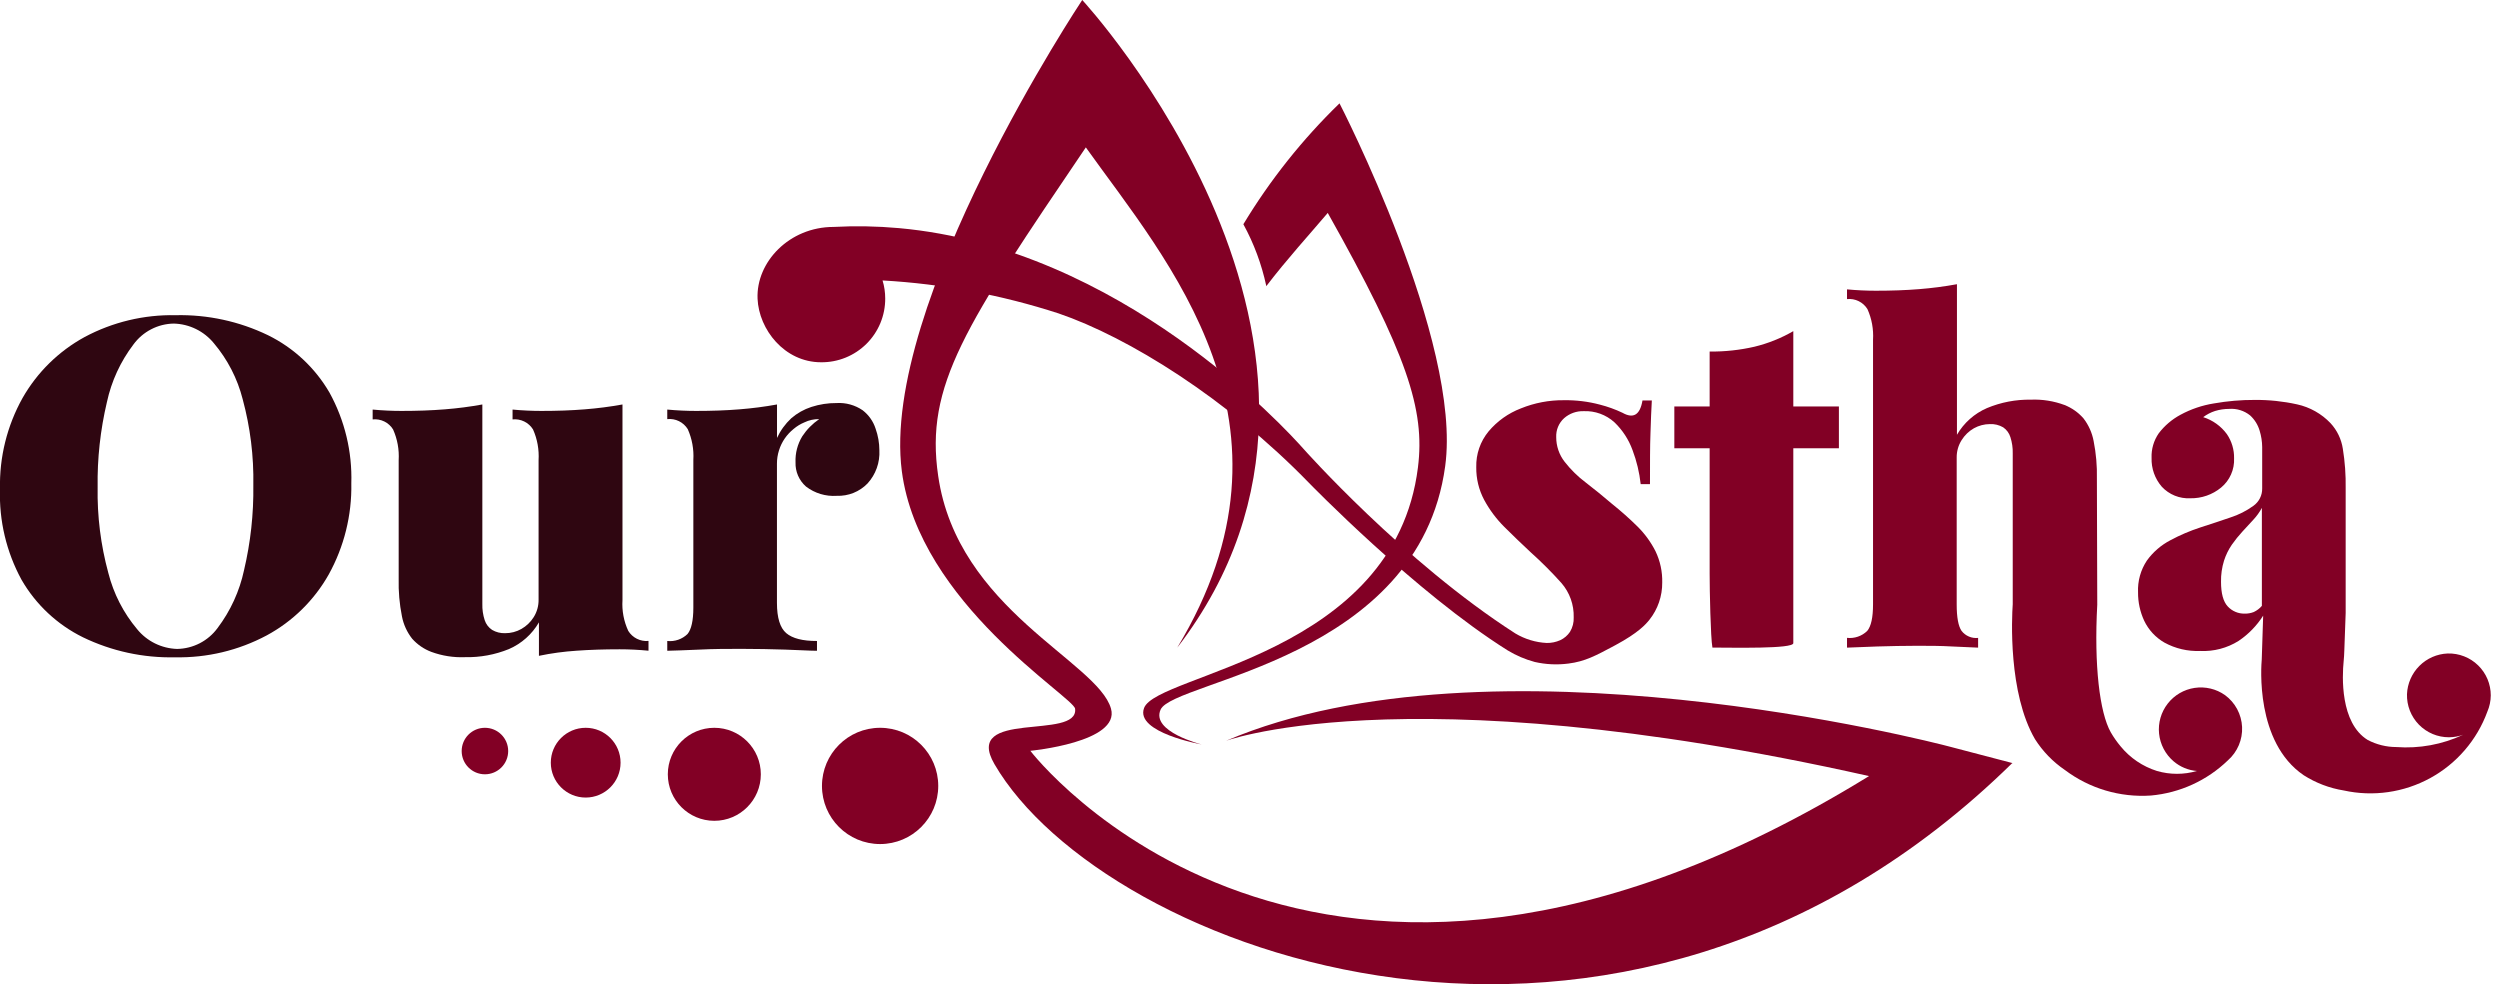<svg width="127" height="50" viewBox="0 0 127 50" fill="none" xmlns="http://www.w3.org/2000/svg">
<g clip-path="url(#clip0_9_21)">
<path d="M8.925 16.012C10.546 15.975 12.153 16.323 13.613 17.028C14.919 17.67 16.007 18.685 16.738 19.944C17.514 21.355 17.897 22.949 17.847 24.559C17.878 26.176 17.481 27.773 16.697 29.188C15.959 30.495 14.866 31.568 13.544 32.281C12.117 33.041 10.52 33.423 8.903 33.391C7.282 33.429 5.676 33.081 4.216 32.375C2.907 31.731 1.819 30.712 1.091 29.447C0.324 28.037 -0.052 26.448 0 24.844C-0.037 23.226 0.359 21.628 1.147 20.216C1.89 18.913 2.981 17.841 4.297 17.122C5.719 16.361 7.313 15.979 8.925 16.012ZM8.831 16.438C8.43 16.443 8.036 16.542 7.68 16.727C7.323 16.911 7.015 17.176 6.778 17.5C6.12 18.366 5.66 19.365 5.431 20.428C5.097 21.844 4.938 23.295 4.96 24.75C4.934 26.221 5.117 27.687 5.503 29.106C5.769 30.156 6.269 31.133 6.966 31.962C7.213 32.266 7.522 32.512 7.872 32.685C8.223 32.858 8.606 32.954 8.997 32.966C9.399 32.959 9.793 32.86 10.15 32.676C10.507 32.492 10.816 32.227 11.053 31.903C11.71 31.034 12.169 30.031 12.397 28.966C12.73 27.553 12.889 26.105 12.869 24.653C12.896 23.177 12.714 21.704 12.328 20.278C12.062 19.231 11.56 18.259 10.863 17.434C10.615 17.132 10.306 16.887 9.956 16.715C9.605 16.543 9.222 16.448 8.831 16.438Z" fill="#2F0611"/>
<path d="M31.622 20.547V30.488C31.588 31.025 31.689 31.562 31.916 32.05C32.023 32.222 32.175 32.361 32.357 32.451C32.539 32.541 32.742 32.579 32.944 32.559V33.056C32.456 33.009 31.966 32.984 31.478 32.984C30.691 32.984 29.962 33.008 29.291 33.056C28.648 33.098 28.009 33.184 27.378 33.316V31.616C27.029 32.219 26.496 32.694 25.856 32.972C25.149 33.26 24.389 33.401 23.625 33.384C23.042 33.408 22.46 33.317 21.913 33.116C21.538 32.975 21.204 32.746 20.938 32.447C20.677 32.115 20.499 31.727 20.419 31.312C20.293 30.683 20.237 30.042 20.253 29.4V23.378C20.285 22.842 20.187 22.306 19.969 21.816C19.862 21.642 19.707 21.501 19.524 21.411C19.34 21.321 19.135 21.285 18.931 21.306V20.806C19.434 20.853 19.922 20.875 20.394 20.875C21.181 20.875 21.916 20.85 22.603 20.794C23.24 20.744 23.875 20.662 24.503 20.547V30.675C24.495 30.956 24.535 31.236 24.622 31.503C24.688 31.707 24.821 31.882 25 32C25.2 32.117 25.428 32.174 25.66 32.166C25.95 32.168 26.235 32.094 26.488 31.95C26.743 31.805 26.957 31.599 27.113 31.35C27.279 31.084 27.365 30.776 27.36 30.462V23.378C27.392 22.842 27.296 22.306 27.078 21.816C26.97 21.642 26.815 21.501 26.631 21.411C26.447 21.321 26.241 21.285 26.038 21.306V20.806C26.541 20.853 27.031 20.875 27.503 20.875C28.291 20.875 29.025 20.85 29.709 20.794C30.351 20.744 30.989 20.662 31.622 20.547Z" fill="#2F0611"/>
<path d="M42.5 20.475C42.969 20.447 43.434 20.576 43.822 20.841C44.132 21.079 44.362 21.406 44.481 21.778C44.606 22.13 44.671 22.501 44.672 22.875C44.688 23.182 44.644 23.49 44.54 23.779C44.437 24.069 44.276 24.335 44.069 24.562C43.867 24.77 43.623 24.933 43.354 25.041C43.085 25.148 42.796 25.198 42.506 25.188C41.945 25.226 41.39 25.058 40.944 24.716C40.77 24.563 40.632 24.374 40.54 24.161C40.448 23.949 40.405 23.719 40.413 23.488C40.394 23.022 40.514 22.561 40.756 22.163C40.983 21.819 41.275 21.523 41.616 21.291C41.355 21.286 41.097 21.343 40.863 21.456C40.665 21.538 40.482 21.65 40.319 21.788C40.147 21.926 39.995 22.088 39.869 22.269C39.741 22.454 39.642 22.657 39.575 22.872C39.504 23.093 39.468 23.324 39.469 23.556V30.625C39.469 31.381 39.626 31.894 39.941 32.163C40.255 32.431 40.776 32.565 41.503 32.562V33.059C41.141 33.059 40.6 33.022 39.885 33C39.169 32.978 38.431 32.962 37.675 32.962C36.969 32.962 36.25 32.962 35.528 33C34.806 33.038 34.26 33.044 33.897 33.059V32.562C34.084 32.582 34.273 32.561 34.45 32.5C34.628 32.439 34.79 32.34 34.925 32.209C35.122 31.972 35.222 31.522 35.222 30.863V23.363C35.254 22.826 35.156 22.291 34.938 21.8C34.83 21.626 34.675 21.485 34.491 21.395C34.307 21.305 34.101 21.269 33.897 21.291V20.806C34.403 20.853 34.891 20.875 35.363 20.875C36.15 20.875 36.885 20.85 37.569 20.794C38.207 20.744 38.842 20.662 39.472 20.547V22.247C39.646 21.871 39.891 21.533 40.194 21.25C40.493 20.991 40.842 20.794 41.219 20.672C41.633 20.538 42.065 20.472 42.5 20.475Z" fill="#2F0611"/>
<path d="M68.047 5.25C66.163 7.079 64.521 9.143 63.163 11.391C63.699 12.371 64.09 13.423 64.325 14.516V14.541C65.385 13.153 66.513 11.922 67.45 10.816C71.475 17.981 72.403 20.8 72.031 23.75C70.835 33.306 58.775 34.219 58.119 35.966C57.65 37.216 61.047 37.819 61.047 37.819C61.047 37.819 58.453 37.172 58.959 36.047C59.622 34.569 72.085 33.513 73.416 23.678C74.284 17.328 68.047 5.25 68.047 5.25Z" fill="#820025"/>
<path d="M50.519 38.819C48.881 36.006 54.8 37.634 54.616 36.006C54.55 35.403 46.688 30.659 45.813 23.938C44.709 15.434 54.978 0 54.978 0C54.978 0 71.438 17.788 59.803 32.903C66.678 21.525 59.266 13.244 55.16 7.487C49.025 16.55 46.981 19.569 47.66 24.178C48.638 30.966 55.756 33.603 56.438 35.997C56.925 37.709 52.341 38.141 52.341 38.141C52.341 38.141 66.628 56.856 94.947 39.425C70.885 34.025 61.706 37.862 62.306 37.622C75.728 31.922 98.116 37.681 99.063 37.934L102.25 38.769H102.219C82.213 58.384 56.003 48.256 50.519 38.819Z" fill="#820025"/>
<path d="M84.1 28.003C83.866 27.541 83.559 27.119 83.191 26.753C82.778 26.345 82.344 25.959 81.891 25.597C81.45 25.219 81.01 24.863 80.569 24.522C80.161 24.218 79.797 23.861 79.484 23.459C79.205 23.103 79.055 22.662 79.056 22.209C79.048 22.028 79.079 21.847 79.149 21.68C79.219 21.512 79.325 21.362 79.46 21.241C79.733 21.002 80.087 20.876 80.45 20.887C81.025 20.863 81.587 21.066 82.013 21.453C82.425 21.848 82.74 22.332 82.934 22.869C83.144 23.424 83.282 24.004 83.347 24.594H83.819C83.819 23.525 83.819 22.663 83.844 22.009C83.869 21.356 83.881 20.8 83.913 20.344H83.438C83.313 21.084 82.972 21.281 82.422 20.969C82.055 20.795 81.672 20.657 81.278 20.556C80.681 20.397 80.065 20.322 79.447 20.331C78.698 20.323 77.954 20.465 77.26 20.747C76.623 20.991 76.058 21.393 75.619 21.916C75.199 22.426 74.977 23.07 74.994 23.731C74.986 24.312 75.124 24.885 75.397 25.397C75.67 25.902 76.015 26.364 76.422 26.769C76.839 27.185 77.284 27.613 77.756 28.053C78.305 28.545 78.827 29.067 79.319 29.616C79.739 30.099 79.962 30.722 79.944 31.363C79.955 31.62 79.89 31.876 79.756 32.097C79.633 32.281 79.461 32.428 79.26 32.522C79.044 32.618 78.811 32.666 78.575 32.663C78.011 32.635 77.463 32.468 76.978 32.178C71.306 28.538 66.219 22.803 66.219 22.803C65.306 21.775 56.95 12.603 45.66 11.588C44.557 11.489 43.449 11.469 42.344 11.528C40.1 11.528 38.406 13.309 38.484 15.175C38.55 16.738 39.853 18.403 41.709 18.403C42.137 18.408 42.562 18.327 42.958 18.166C43.354 18.005 43.714 17.767 44.018 17.465C44.321 17.164 44.561 16.805 44.725 16.409C44.888 16.014 44.971 15.59 44.969 15.162C44.969 14.852 44.924 14.544 44.834 14.247C47.872 14.419 50.875 14.981 53.769 15.919C57.331 17.134 62.35 20.259 66.5 24.534C66.5 24.534 71.903 30.1 76.591 33.041C77.019 33.3 77.482 33.498 77.966 33.628C78.526 33.756 79.105 33.783 79.675 33.709C80.516 33.603 81.053 33.316 82.066 32.772C83.228 32.147 83.606 31.716 83.791 31.484C84.218 30.947 84.447 30.28 84.441 29.594C84.454 29.044 84.338 28.499 84.1 28.003Z" fill="#820025"/>
<path d="M86.991 32.897C86.897 32.388 86.85 29.969 86.85 29.147V22.772H85.056V20.647H86.85V17.859C87.617 17.867 88.381 17.785 89.128 17.613C89.82 17.445 90.484 17.179 91.1 16.822V20.647H93.416V22.772H91.1V32.672C91.1 32.972 88.019 32.897 86.991 32.897ZM91.1 22.772V32.672C89.85 32.672 88.019 32.897 86.991 32.897" fill="#820025"/>
<path d="M113.031 35.312C112.584 34.996 112.031 34.864 111.488 34.945C110.946 35.026 110.455 35.312 110.119 35.745C109.782 36.179 109.625 36.725 109.681 37.27C109.737 37.816 110.002 38.319 110.419 38.675C110.752 38.959 111.167 39.131 111.603 39.166C110.941 39.358 110.238 39.358 109.575 39.166C108.851 38.938 108.209 38.504 107.728 37.916C107.54 37.691 107.371 37.451 107.225 37.197C106.663 36.2 106.372 33.803 106.541 30.716L106.522 24.316C106.537 23.674 106.481 23.033 106.356 22.403C106.277 21.983 106.1 21.588 105.838 21.25C105.577 20.953 105.249 20.721 104.881 20.575C104.334 20.372 103.752 20.279 103.169 20.303C102.404 20.29 101.644 20.436 100.938 20.731C100.297 21.009 99.763 21.484 99.413 22.087V14.438C98.78 14.554 98.142 14.637 97.5 14.688C96.816 14.744 96.078 14.769 95.291 14.769C94.819 14.769 94.332 14.747 93.828 14.7V15.194C94.032 15.172 94.237 15.209 94.421 15.299C94.604 15.389 94.759 15.529 94.866 15.703C95.086 16.193 95.183 16.729 95.15 17.266V30.703C95.15 31.366 95.053 31.812 94.856 32.05C94.722 32.181 94.56 32.281 94.382 32.342C94.204 32.403 94.015 32.424 93.828 32.403V32.9L95.363 32.841C96.042 32.82 96.711 32.808 97.369 32.806C97.994 32.806 98.582 32.806 99.166 32.841L100.488 32.9V32.406C100.33 32.423 100.17 32.4 100.023 32.338C99.877 32.276 99.748 32.178 99.65 32.053C99.485 31.816 99.4 31.369 99.4 30.706V23.244C99.396 22.931 99.483 22.624 99.65 22.359C99.805 22.109 100.02 21.902 100.275 21.756C100.524 21.618 100.803 21.545 101.088 21.544C101.324 21.532 101.559 21.59 101.763 21.709C101.937 21.829 102.066 22.004 102.128 22.206C102.214 22.473 102.254 22.752 102.247 23.031V30.475C102.247 30.55 102.247 30.625 102.247 30.697C102.2 31.366 102.01 35.203 103.378 37.55C103.771 38.168 104.286 38.7 104.891 39.112C106.146 40.058 107.699 40.519 109.266 40.413C110.738 40.281 112.12 39.649 113.181 38.622C113.419 38.411 113.607 38.15 113.731 37.858C113.855 37.565 113.912 37.249 113.898 36.931C113.883 36.614 113.798 36.304 113.648 36.024C113.498 35.744 113.288 35.501 113.031 35.312Z" fill="#820025"/>
<path d="M126.531 35.328C126.532 35.043 126.475 34.761 126.365 34.499C126.254 34.236 126.092 33.999 125.888 33.8C125.684 33.601 125.443 33.445 125.177 33.342C124.912 33.238 124.629 33.189 124.344 33.197C123.802 33.218 123.288 33.443 122.905 33.827C122.522 34.21 122.297 34.724 122.275 35.266C122.267 35.55 122.317 35.834 122.42 36.099C122.524 36.364 122.68 36.606 122.878 36.81C123.077 37.014 123.315 37.176 123.577 37.287C123.84 37.397 124.122 37.454 124.406 37.453C124.654 37.452 124.899 37.409 125.131 37.325C124.07 37.822 122.898 38.037 121.728 37.95C121.224 37.949 120.728 37.825 120.281 37.591C118.866 36.722 118.985 34.328 119.056 33.609C119.075 33.422 119.085 33.237 119.091 33.053C119.116 32.428 119.16 31.225 119.16 31.137V24.803C119.171 24.131 119.123 23.46 119.016 22.797C118.942 22.311 118.724 21.858 118.391 21.497C117.932 21.016 117.34 20.683 116.691 20.541C115.986 20.386 115.266 20.31 114.544 20.316C113.847 20.313 113.152 20.373 112.466 20.494C111.871 20.589 111.296 20.784 110.766 21.072C110.337 21.303 109.962 21.622 109.666 22.009C109.412 22.375 109.283 22.814 109.3 23.259C109.283 23.796 109.468 24.319 109.819 24.725C110.003 24.923 110.228 25.078 110.479 25.18C110.729 25.281 110.999 25.326 111.269 25.312C111.838 25.323 112.392 25.13 112.831 24.769C113.049 24.589 113.222 24.361 113.336 24.103C113.451 23.845 113.504 23.563 113.491 23.281C113.5 22.844 113.372 22.415 113.125 22.053C112.826 21.645 112.404 21.343 111.922 21.191C112.104 21.054 112.308 20.948 112.525 20.878C112.758 20.807 113 20.772 113.244 20.772C113.627 20.744 114.007 20.862 114.306 21.103C114.537 21.314 114.704 21.584 114.791 21.884C114.873 22.152 114.916 22.43 114.919 22.709V24.812C114.922 24.985 114.883 25.156 114.805 25.31C114.727 25.464 114.613 25.597 114.472 25.697C114.116 25.954 113.722 26.154 113.303 26.288C112.822 26.453 112.316 26.622 111.778 26.794C111.253 26.965 110.743 27.182 110.256 27.444C109.784 27.69 109.375 28.043 109.063 28.475C108.745 28.953 108.587 29.52 108.613 30.094C108.609 30.591 108.716 31.083 108.925 31.534C109.147 32 109.506 32.387 109.953 32.644C110.51 32.948 111.138 33.095 111.772 33.069C112.458 33.102 113.137 32.924 113.719 32.559C114.22 32.222 114.645 31.785 114.969 31.275C114.969 31.328 114.897 33.494 114.897 33.494C114.869 33.825 114.56 37.697 117.022 39.378C117.642 39.774 118.336 40.039 119.063 40.156C120.557 40.484 122.119 40.259 123.46 39.524C124.801 38.789 125.83 37.592 126.356 36.156C126.469 35.895 126.529 35.613 126.531 35.328ZM114.903 30.778C114.79 30.911 114.649 31.017 114.491 31.091C114.345 31.148 114.188 31.176 114.031 31.172C113.87 31.176 113.709 31.146 113.561 31.082C113.412 31.02 113.278 30.925 113.169 30.806C112.941 30.562 112.828 30.141 112.828 29.556C112.821 29.192 112.873 28.829 112.981 28.481C113.074 28.191 113.209 27.916 113.381 27.666C113.544 27.435 113.722 27.214 113.913 27.006L114.469 26.403C114.639 26.222 114.785 26.019 114.903 25.8V30.778Z" fill="#820025"/>
<path d="M44.709 42.878C46.34 42.878 47.663 41.556 47.663 39.925C47.663 38.294 46.34 36.972 44.709 36.972C43.078 36.972 41.756 38.294 41.756 39.925C41.756 41.556 43.078 42.878 44.709 42.878Z" fill="#820025"/>
<path d="M36.288 41.697C37.592 41.697 38.65 40.639 38.65 39.334C38.65 38.03 37.592 36.972 36.288 36.972C34.983 36.972 33.925 38.03 33.925 39.334C33.925 40.639 34.983 41.697 36.288 41.697Z" fill="#820025"/>
<path d="M29.753 40.516C30.732 40.516 31.525 39.722 31.525 38.744C31.525 37.765 30.732 36.972 29.753 36.972C28.774 36.972 27.981 37.765 27.981 38.744C27.981 39.722 28.774 40.516 29.753 40.516Z" fill="#820025"/>
<path d="M24.634 39.334C25.287 39.334 25.816 38.806 25.816 38.153C25.816 37.501 25.287 36.972 24.634 36.972C23.982 36.972 23.453 37.501 23.453 38.153C23.453 38.806 23.982 39.334 24.634 39.334Z" fill="#820025"/>
</g>
<defs>
<clipPath id="clip0_9_21">
<rect width="126.531" height="50" fill="white"/>
</clipPath>
</defs>
</svg>
